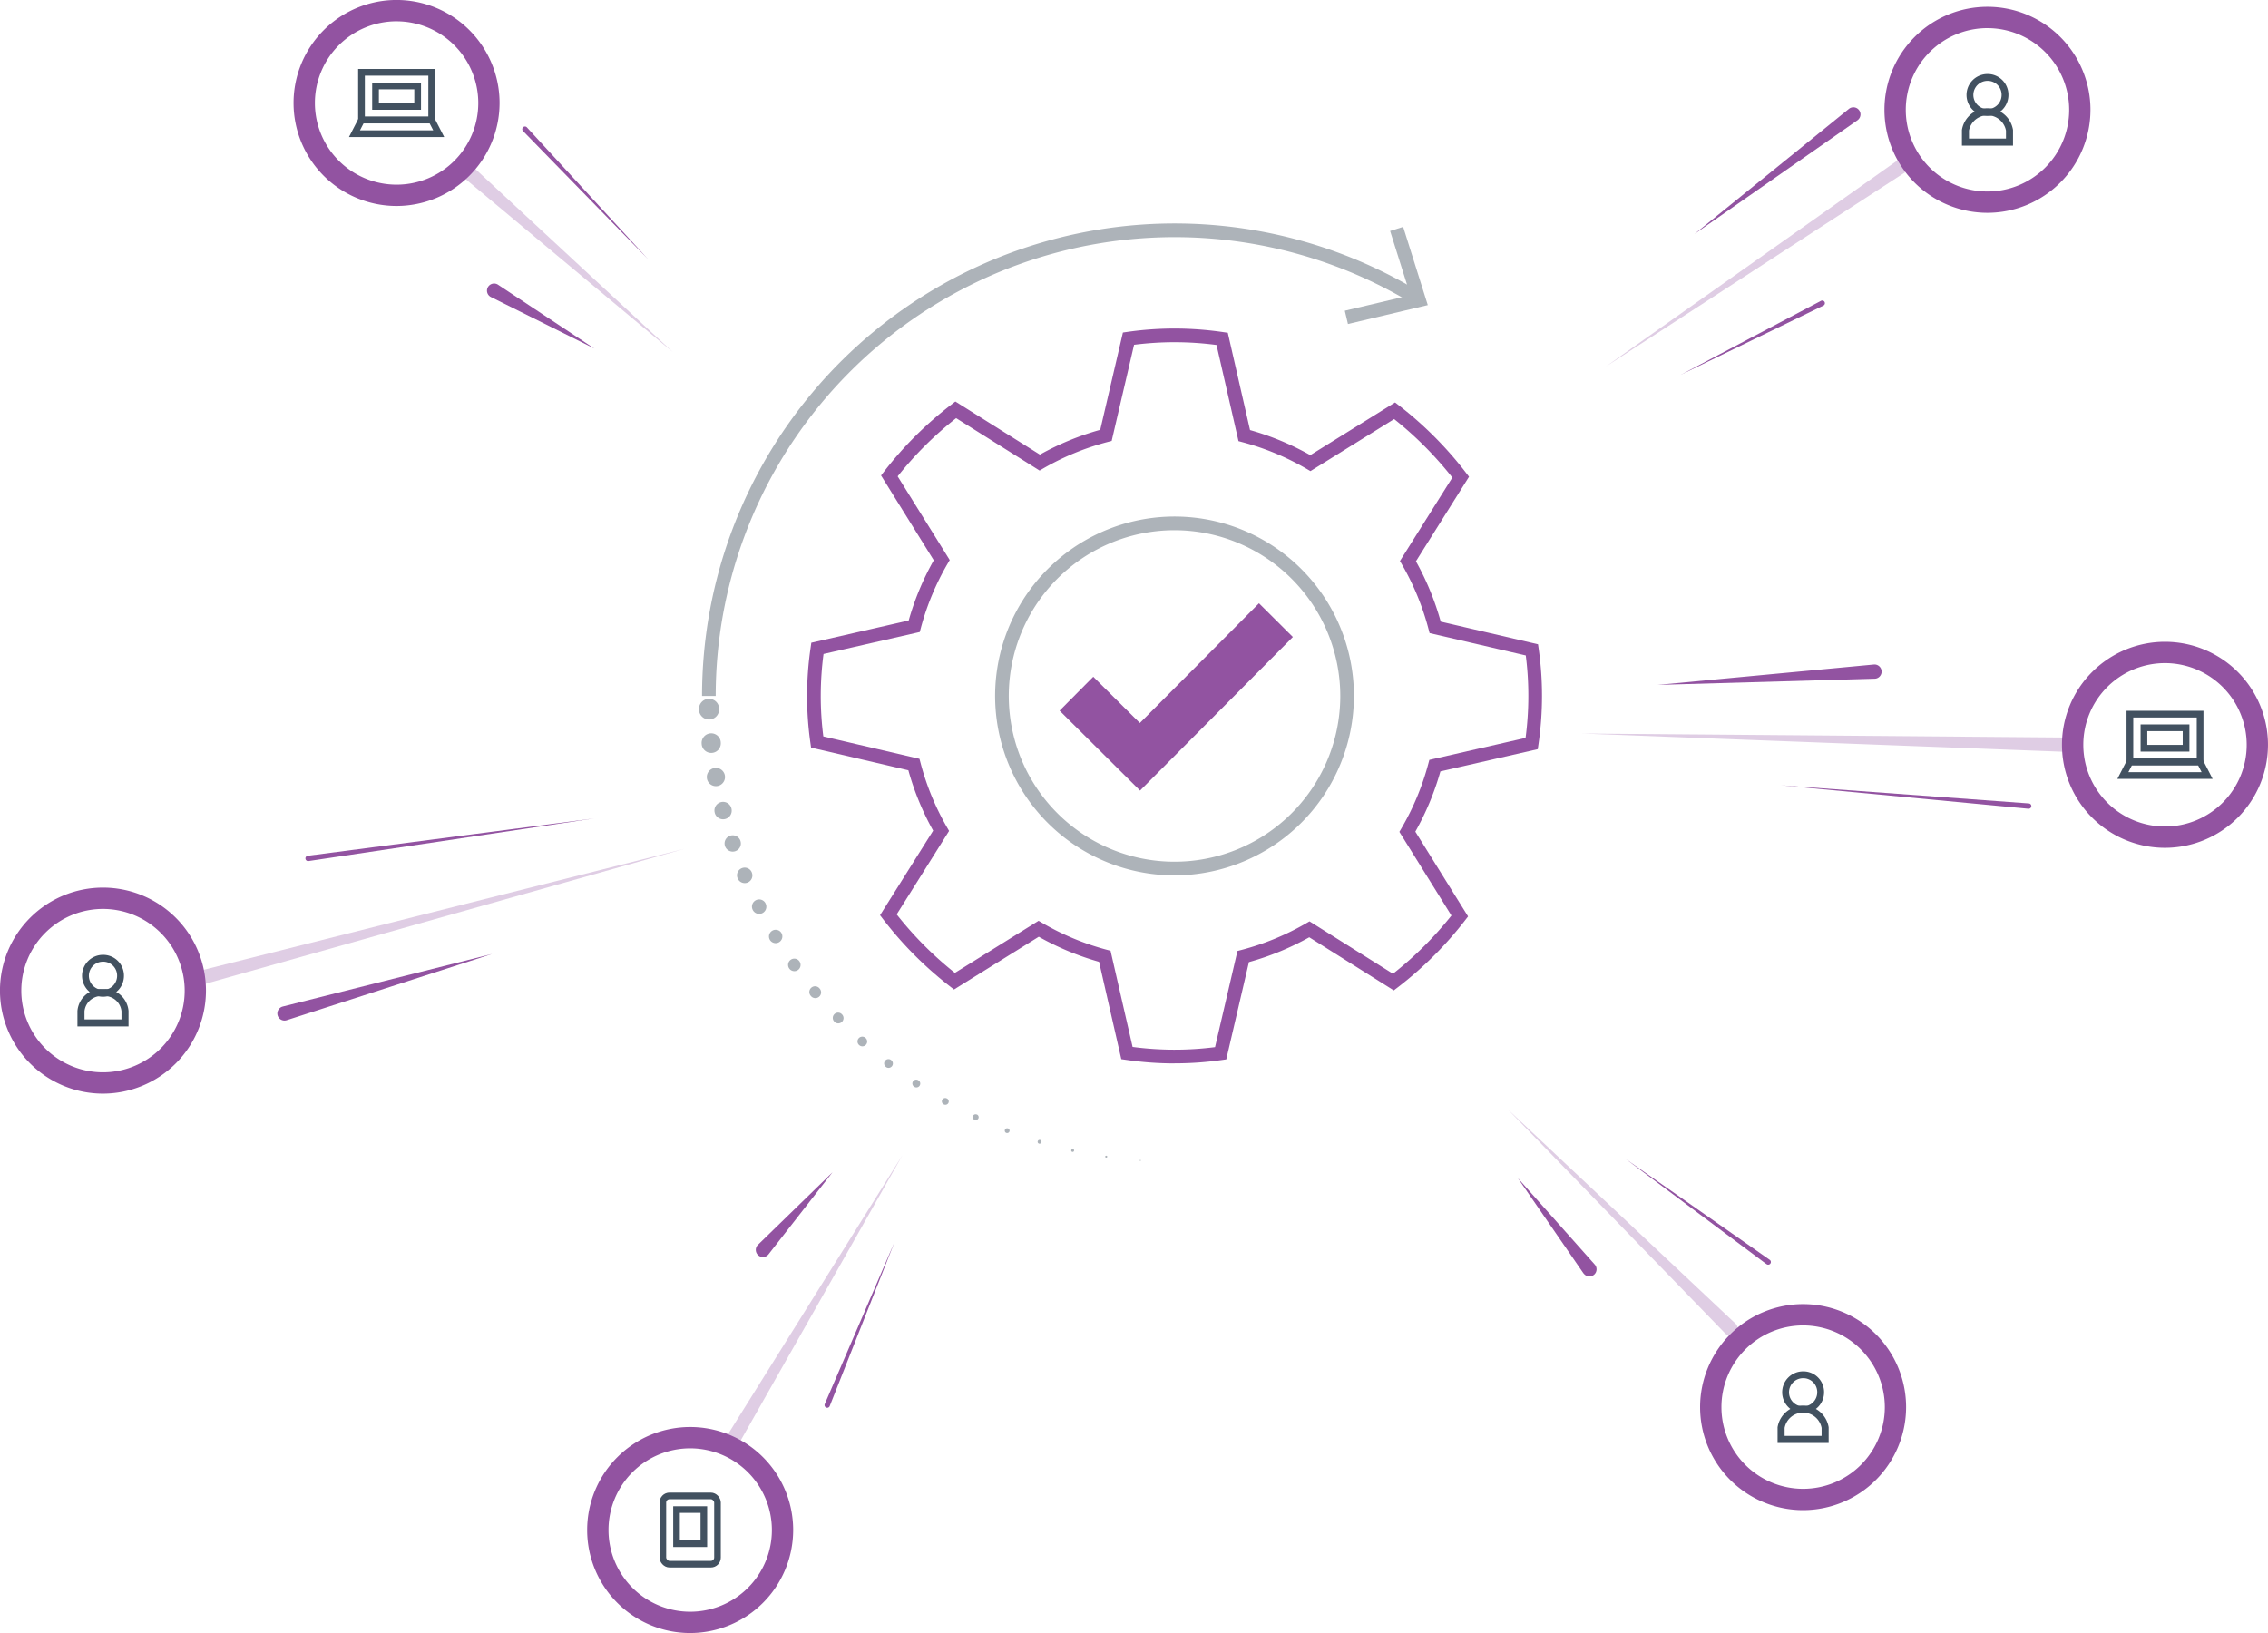<svg id="CGA_img_1" xmlns="http://www.w3.org/2000/svg" xmlns:xlink="http://www.w3.org/1999/xlink" width="342.432" height="246.56" viewBox="0 0 342.432 246.56">
  <defs>
    <clipPath id="clip-path">
      <rect id="Rectangle_2594" data-name="Rectangle 2594" width="342.432" height="246.559" fill="none"/>
    </clipPath>
  </defs>
  <rect id="Rectangle_2588" data-name="Rectangle 2588" width="10.6" height="7.208" transform="translate(321.581 107.821)" fill="none" stroke="#425160" stroke-width="1.013"/>
  <rect id="Rectangle_2589" data-name="Rectangle 2589" width="6.36" height="3.09" transform="translate(323.701 109.881)" fill="none" stroke="#425160" stroke-width="1.013"/>
  <path id="Path_10026" data-name="Path 10026" d="M311.976,111.583l-1.06,2.06h12.719l-1.06-2.06Z" transform="translate(9.605 3.447)" fill="none" stroke="#425160" stroke-width="1.013"/>
  <rect id="Rectangle_2590" data-name="Rectangle 2590" width="10.6" height="7.208" transform="translate(54.58 10.918)" fill="none" stroke="#425160" stroke-width="1.013"/>
  <rect id="Rectangle_2591" data-name="Rectangle 2591" width="6.36" height="3.09" transform="translate(56.7 12.977)" fill="none" stroke="#425160" stroke-width="1.013"/>
  <path id="Path_10027" data-name="Path 10027" d="M52.976,17.583l-1.06,2.06H64.636l-1.06-2.06Z" transform="translate(1.604 0.543)" fill="none" stroke="#425160" stroke-width="1.013"/>
  <g id="Group_5788" data-name="Group 5788">
    <g id="Group_5787" data-name="Group 5787" clip-path="url(#clip-path)">
      <rect id="Rectangle_2592" data-name="Rectangle 2592" width="8.247" height="10.309" rx="1" transform="translate(100.084 225.853)" fill="none" stroke="#425160" stroke-width="1"/>
      <rect id="Rectangle_2593" data-name="Rectangle 2593" width="4.124" height="5.154" transform="translate(102.146 227.915)" fill="none" stroke="#425160" stroke-width="1"/>
      <path id="Path_10028" data-name="Path 10028" d="M173.687,159.068a50.363,50.363,0,0,1-7.34-.539l-.7-.1-3.358-14.7a41.468,41.468,0,0,1-9.1-3.786l-12.8,7.967-.566-.439a55.707,55.707,0,0,1-10.165-10.21l-.435-.569,8.017-12.766a41.445,41.445,0,0,1-3.743-9.114l-14.689-3.422-.1-.7a50.165,50.165,0,0,1,.037-14.435l.1-.7,14.7-3.357a41.386,41.386,0,0,1,3.788-9.093L129.374,70.3l.438-.567a55.68,55.68,0,0,1,10.213-10.163l.568-.436,12.765,8.018a41.366,41.366,0,0,1,9.11-3.744l3.422-14.689.7-.1a50.277,50.277,0,0,1,14.435.036l.7.1,3.357,14.691a41.481,41.481,0,0,1,9.1,3.787l12.8-7.957.566.438a55.777,55.777,0,0,1,10.166,10.21l.435.569-8.018,12.766a41.48,41.48,0,0,1,3.744,9.108l14.69,3.423.1.7a50.262,50.262,0,0,1-.038,14.432l-.1.7-14.7,3.36a41.44,41.44,0,0,1-3.786,9.095l7.966,12.8-.438.567a55.734,55.734,0,0,1-10.21,10.164l-.569.436-12.766-8.018a41.458,41.458,0,0,1-9.109,3.744l-3.422,14.689-.7.1a50.2,50.2,0,0,1-7.1.5m-6.342-2.481a48.2,48.2,0,0,0,12.449.031l3.381-14.516.6-.158a39.437,39.437,0,0,0,9.746-4.005l.537-.311,12.6,7.912a53.65,53.65,0,0,0,8.828-8.788l-7.861-12.636.314-.536a39.439,39.439,0,0,0,4.051-9.729l.16-.6,14.529-3.32a48.239,48.239,0,0,0,.032-12.448L212.193,94.1l-.158-.6a39.407,39.407,0,0,0-4.005-9.744l-.312-.538,7.913-12.6a53.741,53.741,0,0,0-8.789-8.829l-12.635,7.852-.537-.313a39.43,39.43,0,0,0-9.729-4.051l-.6-.161L180.024,50.6a48.2,48.2,0,0,0-12.449-.031l-3.382,14.516-.6.158a39.344,39.344,0,0,0-9.744,4.005l-.538.311-12.6-7.912a53.655,53.655,0,0,0-8.83,8.787l7.863,12.637-.314.536a39.409,39.409,0,0,0-4.052,9.729l-.16.6-14.528,3.316a48.057,48.057,0,0,0-.032,12.448l14.516,3.381.158.6a39.449,39.449,0,0,0,4.005,9.75l.31.538-7.911,12.6a53.728,53.728,0,0,0,8.787,8.829l12.635-7.862.538.313a39.37,39.37,0,0,0,9.728,4.051l.6.16Z" transform="translate(3.652 1.486)" fill="#9253a1"/>
      <path id="Path_10029" data-name="Path 10029" d="M172.835,129.826A27.087,27.087,0,1,1,199.92,102.74a27.117,27.117,0,0,1-27.086,27.087m0-52.112a25.025,25.025,0,1,0,25.024,25.025,25.053,25.053,0,0,0-25.024-25.025" transform="translate(4.502 2.337)" fill="#adb3b9"/>
      <path id="Path_10030" data-name="Path 10030" d="M104.884,104.068h-2.062A71.356,71.356,0,0,1,211.038,42.984l-1.067,1.764a69.3,69.3,0,0,0-105.087,59.32" transform="translate(3.176 1.011)" fill="#adb3b9"/>
      <path id="Path_10031" data-name="Path 10031" d="M197.436,47.892l-.477-2.007,9.9-2.34-3.057-9.7,1.969-.619,3.72,11.81Z" transform="translate(6.084 1.027)" fill="#adb3b9"/>
      <path id="Path_10032" data-name="Path 10032" d="M167.01,170.023H167a.072.072,0,0,1,.008-.144h.012a.072.072,0,0,1-.01.144" transform="translate(5.157 5.248)" fill="#adb3b9"/>
      <path id="Path_10033" data-name="Path 10033" d="M162.015,169.551h-.01a.145.145,0,1,1,.021-.29l.018,0h.01a.144.144,0,0,1-.042.286Z" transform="translate(5 5.229)" fill="#adb3b9"/>
      <path id="Path_10034" data-name="Path 10034" d="M157.063,168.712h-.01a.218.218,0,0,1,.089-.426h.016a.217.217,0,0,1-.095.424Z" transform="translate(4.847 5.199)" fill="#adb3b9"/>
      <path id="Path_10035" data-name="Path 10035" d="M152.182,167.508h-.01a.29.29,0,0,1,.16-.557h.018a.289.289,0,1,1-.167.554Z" transform="translate(4.695 5.157)" fill="#adb3b9"/>
      <path id="Path_10036" data-name="Path 10036" d="M147.4,165.944h-.009a.362.362,0,0,1,.251-.679h.02a.362.362,0,0,1-.261.675Z" transform="translate(4.546 5.105)" fill="#adb3b9"/>
      <path id="Path_10037" data-name="Path 10037" d="M142.741,164.029h-.009a.434.434,0,1,1,.341-.8l.019.008h.021a.434.434,0,0,1-.371.785Z" transform="translate(4.401 5.041)" fill="#adb3b9"/>
      <path id="Path_10038" data-name="Path 10038" d="M138.23,161.774l-.009-.005a.507.507,0,1,1,.487-.889l.012.007h.009a.506.506,0,0,1-.5.881Z" transform="translate(4.262 4.968)" fill="#adb3b9"/>
      <path id="Path_10039" data-name="Path 10039" d="M133.9,159.19l-.008-.006a.578.578,0,0,1,.629-.971l.013.009h.008a.579.579,0,1,1-.642.963Z" transform="translate(4.128 4.885)" fill="#adb3b9"/>
      <path id="Path_10040" data-name="Path 10040" d="M129.76,156.292l-.008-.006a.651.651,0,1,1,.786-1.038l.014.011.008.006a.652.652,0,1,1-.8,1.031Z" transform="translate(4 4.792)" fill="#adb3b9"/>
      <path id="Path_10041" data-name="Path 10041" d="M125.842,153.1l-.007-.007a.723.723,0,0,1,.955-1.087l.015.013.007.007a.723.723,0,0,1-.97,1.073" transform="translate(3.88 4.69)" fill="#adb3b9"/>
      <path id="Path_10042" data-name="Path 10042" d="M122.164,149.623l-.007-.007a.8.8,0,0,1,1.11-1.14.255.255,0,0,1,.024.024l.015.016.007.007a.8.8,0,1,1-1.15,1.1Z" transform="translate(3.766 4.58)" fill="#adb3b9"/>
      <path id="Path_10043" data-name="Path 10043" d="M118.746,145.884l-.006-.008a.868.868,0,0,1,1.323-1.124l.016.02.006.008a.868.868,0,1,1-1.34,1.1Z" transform="translate(3.662 4.463)" fill="#adb3b9"/>
      <path id="Path_10044" data-name="Path 10044" d="M115.609,141.9l-.006-.008a.94.94,0,1,1,1.519-1.109l.015.022.005.008a.94.94,0,0,1-1.533,1.088Z" transform="translate(3.566 4.337)" fill="#adb3b9"/>
      <path id="Path_10045" data-name="Path 10045" d="M112.767,137.7l-.005-.008a1.013,1.013,0,0,1,1.718-1.072l.014.025.005.008a1.012,1.012,0,1,1-1.733,1.047Z" transform="translate(3.479 4.206)" fill="#adb3b9"/>
      <path id="Path_10046" data-name="Path 10046" d="M110.238,133.288v-.009a1.086,1.086,0,0,1,1.921-1.01l.014.029v.008a1.085,1.085,0,1,1-1.934.982Z" transform="translate(3.402 4.069)" fill="#adb3b9"/>
      <path id="Path_10047" data-name="Path 10047" d="M108.04,128.7v-.009a1.158,1.158,0,1,1,2.123-.928l.012.031v.009a1.157,1.157,0,0,1-2.135.893Z" transform="translate(3.335 3.925)" fill="#adb3b9"/>
      <path id="Path_10048" data-name="Path 10048" d="M106.184,123.959v-.01a1.23,1.23,0,0,1,2.322-.811l.011.034v.009a1.229,1.229,0,1,1-2.332.778Z" transform="translate(3.278 3.779)" fill="#adb3b9"/>
      <path id="Path_10049" data-name="Path 10049" d="M104.681,119.085v-.009a1.3,1.3,0,0,1,2.514-.675l.009.036v.009a1.3,1.3,0,0,1-2.524.639" transform="translate(3.233 3.629)" fill="#adb3b9"/>
      <path id="Path_10050" data-name="Path 10050" d="M103.543,114.109v-.01a1.374,1.374,0,1,1,2.7-.515l.007.039v.009a1.374,1.374,0,0,1-2.706.476Z" transform="translate(3.198 3.474)" fill="#adb3b9"/>
      <path id="Path_10051" data-name="Path 10051" d="M102.773,109.057v-.01a1.447,1.447,0,1,1,2.874-.332v.052a1.446,1.446,0,1,1-2.878.291Z" transform="translate(3.175 3.319)" fill="#adb3b9"/>
      <path id="Path_10052" data-name="Path 10052" d="M102.375,103.957v-.01a1.519,1.519,0,1,1,3.035-.128v.054a1.519,1.519,0,1,1-3.036.085Z" transform="translate(3.163 3.162)" fill="#adb3b9"/>
      <path id="Path_10053" data-name="Path 10053" d="M167.332,116.633l-12.144-12.067,5.085-5.119,7.031,6.984L185.29,88.355l5.116,5.091Z" transform="translate(4.794 2.729)" fill="#9253a1"/>
      <path id="Path_10054" data-name="Path 10054" d="M102.45,124.322l-73.3,20.658a1.074,1.074,0,1,1-.583-2.068l.029-.008Z" transform="translate(0.858 3.841)" fill="#dfcde4"/>
      <path id="Path_10055" data-name="Path 10055" d="M99.488,52.4,67.867,26.008A1.074,1.074,0,1,1,69.22,24.34l.023.019c.014.011.03.026.042.037Z" transform="translate(2.084 0.744)" fill="#dfcde4"/>
      <path id="Path_10056" data-name="Path 10056" d="M132.97,169.188l-24.675,43.517a1.074,1.074,0,0,1-1.869-1.06l.024-.039Z" transform="translate(3.283 5.227)" fill="#dfcde4"/>
      <path id="Path_10057" data-name="Path 10057" d="M235.2,54.619l44.122-31.186a1.074,1.074,0,1,1,1.333,1.684,1.018,1.018,0,0,1-.1.068l-.035.024Z" transform="translate(7.266 0.717)" fill="#dfcde4"/>
      <path id="Path_10058" data-name="Path 10058" d="M231.644,107.43l72.7.6a1.074,1.074,0,1,1-.018,2.148H304.3Z" transform="translate(7.156 3.319)" fill="#dfcde4"/>
      <path id="Path_10059" data-name="Path 10059" d="M220.88,162.512,255.191,194.8a1.074,1.074,0,0,1-1.434,1.6l-.038-.036c-.011-.01-.026-.024-.036-.035Z" transform="translate(6.823 5.02)" fill="#dfcde4"/>
      <path id="Path_10060" data-name="Path 10060" d="M87.541,51.342l-15.62-7.778a1.076,1.076,0,0,1,.96-1.927c.038.02.079.044.114.067Z" transform="translate(2.203 1.283)" fill="#9253a1"/>
      <path id="Path_10061" data-name="Path 10061" d="M232.2,186.9l-9.9-14.369L233.9,185.572a1.076,1.076,0,1,1-1.574,1.468c-.012-.012-.023-.026-.034-.038a1.188,1.188,0,0,1-.087-.1" transform="translate(6.867 5.33)" fill="#9253a1"/>
      <path id="Path_10062" data-name="Path 10062" d="M259.361,185.62,238.05,169.7l21.783,15.257a.4.4,0,0,1-.432.68l-.03-.021Z" transform="translate(7.354 5.243)" fill="#9253a1"/>
      <path id="Path_10063" data-name="Path 10063" d="M120.8,206.355l10.564-24.525-9.816,24.832a.4.4,0,1,1-.759-.272l.009-.024Z" transform="translate(3.731 5.617)" fill="#9253a1"/>
      <path id="Path_10064" data-name="Path 10064" d="M272.8,17.66l-24.62,17.179,23.328-18.9a1.075,1.075,0,0,1,1.353,1.67c-.019.015-.041.032-.061.046" transform="translate(7.667 0.485)" fill="#9253a1"/>
      <path id="Path_10065" data-name="Path 10065" d="M73.053,139.707l-30.993,10a1.075,1.075,0,1,1-.66-2.045c.022-.007.046-.014.068-.02Z" transform="translate(1.256 4.316)" fill="#9253a1"/>
      <path id="Path_10066" data-name="Path 10066" d="M275.579,99.464l-32.8.936,32.671-3.08a1.075,1.075,0,0,1,.206,2.139c-.027,0-.047,0-.074.005" transform="translate(7.5 3.006)" fill="#9253a1"/>
      <path id="Path_10067" data-name="Path 10067" d="M88.345,119.862,45.2,126.3a.4.4,0,0,1-.12-.8h.008Z" transform="translate(1.382 3.703)" fill="#9253a1"/>
      <path id="Path_10068" data-name="Path 10068" d="M267.7,44.777,246.122,55.245l21.215-11.186a.4.4,0,1,1,.376.713Z" transform="translate(7.603 1.36)" fill="#9253a1"/>
      <path id="Path_10069" data-name="Path 10069" d="M298.2,118.553l-37.4-3.545,37.47,2.742a.4.4,0,0,1-.059.8Z" transform="translate(8.057 3.553)" fill="#9253a1"/>
      <path id="Path_10070" data-name="Path 10070" d="M122.28,171.683l-9.658,12.385a1.077,1.077,0,0,1-1.7-1.325,1.468,1.468,0,0,1,.1-.109Z" transform="translate(3.42 5.304)" fill="#9253a1"/>
      <path id="Path_10071" data-name="Path 10071" d="M95.491,38.562,76.608,19.212a.4.4,0,0,1,.576-.563l.008.009Z" transform="translate(2.363 0.573)" fill="#9253a1"/>
      <path id="Path_10072" data-name="Path 10072" d="M293.812,13.933a2.647,2.647,0,1,1-2.646-2.591A2.619,2.619,0,0,1,293.812,13.933Z" transform="translate(8.913 0.35)" fill="none" stroke="#425160" stroke-width="1.032"/>
      <path id="Path_10073" data-name="Path 10073" d="M287.86,19.158a3.376,3.376,0,0,1,6.649,0V20.95H287.86Z" transform="translate(8.893 0.506)" fill="none" stroke="#425160" stroke-width="1.064"/>
      <path id="Path_10074" data-name="Path 10074" d="M291.551,32.1A15.552,15.552,0,1,1,307.1,16.551,15.569,15.569,0,0,1,291.551,32.1m0-27.886a12.334,12.334,0,1,0,12.335,12.334A12.348,12.348,0,0,0,291.551,4.217" transform="translate(8.526 0.031)" fill="#9253a1"/>
      <path id="Path_10075" data-name="Path 10075" d="M317.551,125.1A15.552,15.552,0,1,1,333.1,109.551,15.569,15.569,0,0,1,317.551,125.1m0-27.886a12.334,12.334,0,1,0,12.335,12.334,12.347,12.347,0,0,0-12.335-12.334" transform="translate(9.329 2.904)" fill="#9253a1"/>
      <path id="Path_10076" data-name="Path 10076" d="M58.551,31.1A15.552,15.552,0,1,1,74.1,15.551,15.569,15.569,0,0,1,58.551,31.1m0-27.886A12.334,12.334,0,1,0,70.886,15.551,12.348,12.348,0,0,0,58.551,3.217" transform="translate(1.328)" fill="#9253a1"/>
      <path id="Path_10077" data-name="Path 10077" d="M266.812,203.933a2.647,2.647,0,1,1-2.646-2.591A2.619,2.619,0,0,1,266.812,203.933Z" transform="translate(8.079 6.22)" fill="none" stroke="#425160" stroke-width="1.032"/>
      <path id="Path_10078" data-name="Path 10078" d="M260.86,209.158a3.376,3.376,0,0,1,6.649,0v1.793H260.86Z" transform="translate(8.058 6.375)" fill="none" stroke="#425160" stroke-width="1.064"/>
      <path id="Path_10079" data-name="Path 10079" d="M264.551,222.1A15.552,15.552,0,1,1,280.1,206.551,15.569,15.569,0,0,1,264.551,222.1m0-27.886a12.334,12.334,0,1,0,12.335,12.334,12.348,12.348,0,0,0-12.335-12.334" transform="translate(7.692 5.9)" fill="#9253a1"/>
      <path id="Path_10080" data-name="Path 10080" d="M101.551,240.1A15.552,15.552,0,1,1,117.1,224.551,15.569,15.569,0,0,1,101.551,240.1m0-27.886a12.334,12.334,0,1,0,12.335,12.334,12.348,12.348,0,0,0-12.335-12.334" transform="translate(2.657 6.456)" fill="#9253a1"/>
      <path id="Path_10081" data-name="Path 10081" d="M17.812,142.933a2.647,2.647,0,1,1-2.646-2.591A2.619,2.619,0,0,1,17.812,142.933Z" transform="translate(0.387 4.335)" fill="none" stroke="#425160" stroke-width="1.032"/>
      <path id="Path_10082" data-name="Path 10082" d="M11.86,148.158a3.092,3.092,0,0,1,3.325-2.79,3.092,3.092,0,0,1,3.325,2.79v1.793H11.86Z" transform="translate(0.366 4.491)" fill="none" stroke="#425160" stroke-width="1.064"/>
      <path id="Path_10083" data-name="Path 10083" d="M15.551,161.1A15.552,15.552,0,1,1,31.1,145.551,15.569,15.569,0,0,1,15.551,161.1m0-27.886a12.334,12.334,0,1,0,12.335,12.334,12.348,12.348,0,0,0-12.335-12.334" transform="translate(0 4.016)" fill="#9253a1"/>
    </g>
  </g>
</svg>
